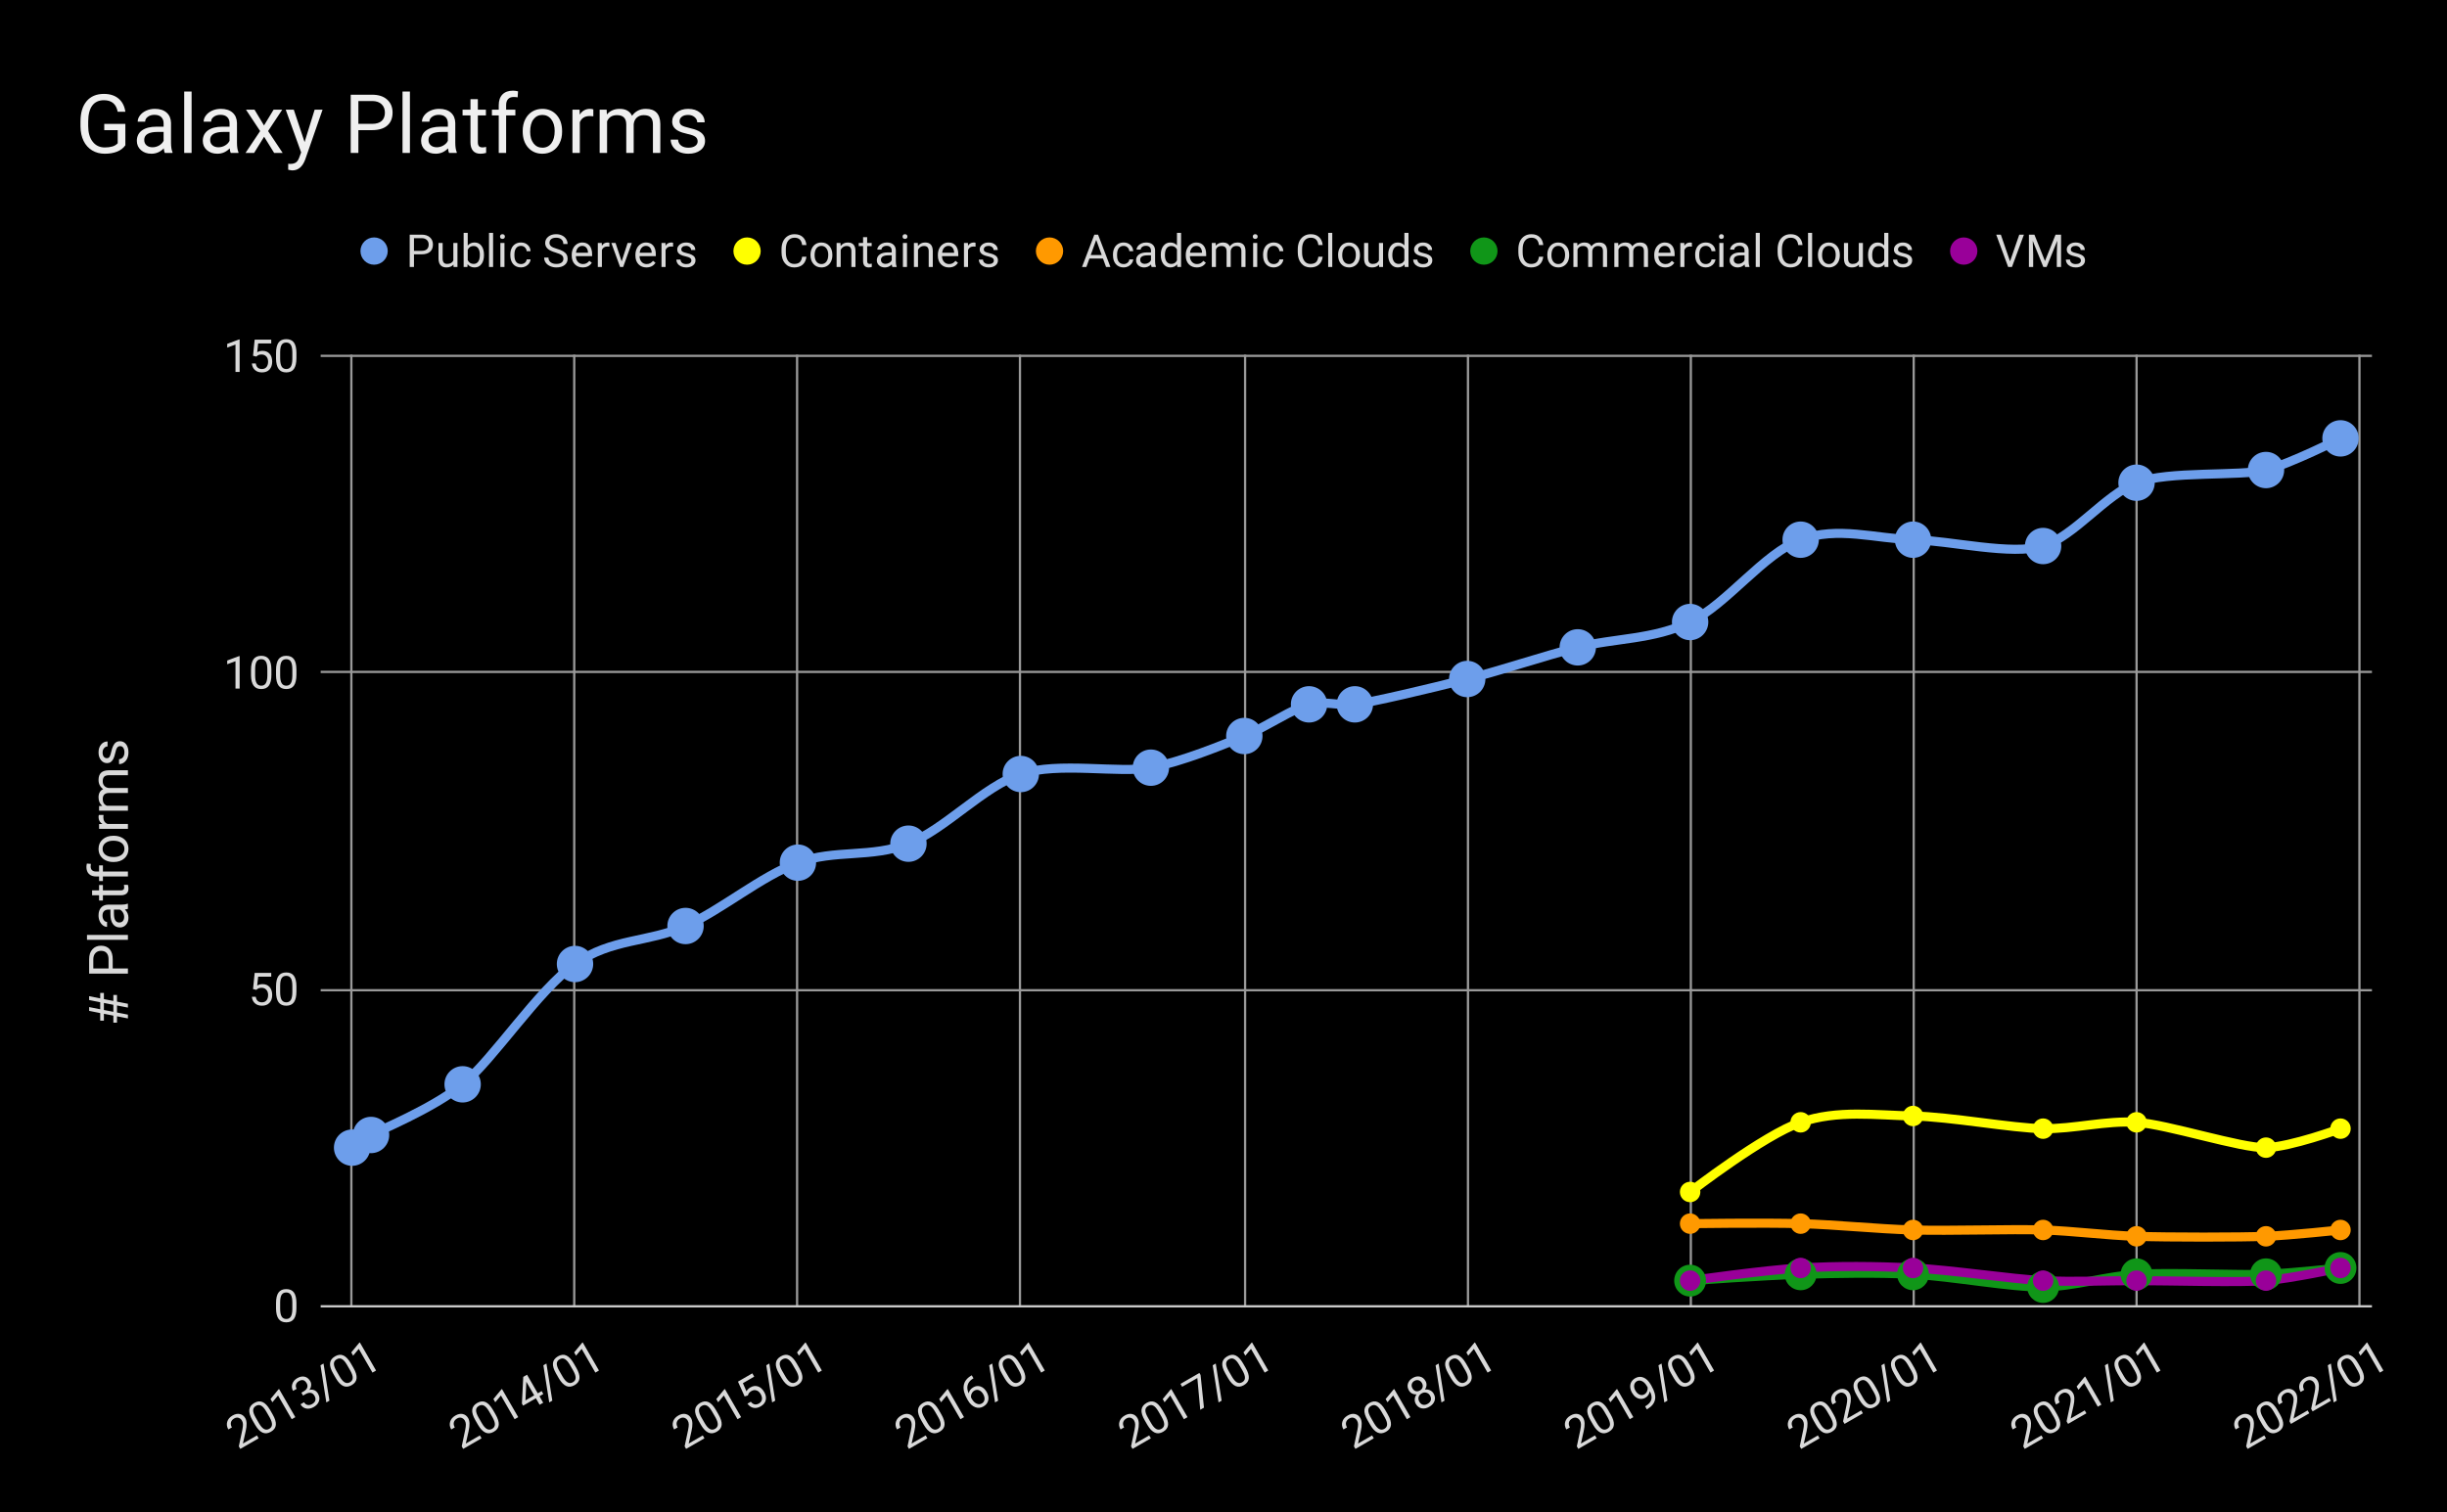 <svg fill="none" height="665" stroke-linecap="square" stroke-miterlimit="10" viewBox="0 0 1076 665" width="1076" xmlns="http://www.w3.org/2000/svg" xmlns:xlink="http://www.w3.org/1999/xlink"><clipPath id="a"><path d="m141.25 156.583h901.5v417.774h-901.5z"/></clipPath><path d="m0 0h1076v665h-1076z" fill="#000"/><path d="m154.5 156.5v418" stroke="#999" stroke-linecap="butt"/><path d="m252.5 156.5v418" stroke="#999" stroke-linecap="butt"/><path d="m350.5 156.5v418" stroke="#999" stroke-linecap="butt"/><path d="m448.5 156.5v418" stroke="#999" stroke-linecap="butt"/><path d="m547.5 156.5v418" stroke="#999" stroke-linecap="butt"/><path d="m645.5 156.5v418" stroke="#999" stroke-linecap="butt"/><path d="m743.5 156.5v418" stroke="#999" stroke-linecap="butt"/><path d="m841.5 156.5v418" stroke="#999" stroke-linecap="butt"/><path d="m939.5 156.5v418" stroke="#999" stroke-linecap="butt"/><path d="m1037.5 156.5v418" stroke="#999" stroke-linecap="butt"/><path d="m141.5 574.5h901" stroke="#ccc" stroke-linecap="butt"/><path d="m141.5 435.5h901" stroke="#999" stroke-linecap="butt"/><path d="m141.5 295.5h901" stroke="#999" stroke-linecap="butt"/><path d="m141.5 156.5h901" stroke="#999" stroke-linecap="butt"/><path clip-path="url(#a)" d="m154.828 504.729s5.55-3.874 8.325-5.57c2.775-1.696 26.853-11.378 40.28-22.281 13.427-10.903 33.209-41.457 49.41-52.918 16.201-11.461 32.403-9.36 48.604-16.711 16.201-7.351 33.209-21.893 49.41-27.852s32.403-1.94 48.604-8.355c16.202-6.415 32.94-25.13 49.41-30.637 16.47-5.507 43.502-.131 57.198-2.785 13.695-2.654 31.597-9.997 41.086-13.926 9.488-3.929 21.751-12.284 28.465-13.926 6.713-1.642 13.427.757 20.14 0 6.713-.757 33.209-6.993 49.41-11.141 16.201-4.147 32.403-9.778 48.604-13.926 16.201-4.147 33.209-3.28 49.41-11.141 16.201-7.861 32.403-30.173 48.605-36.207 16.201-6.035 32.94-.401 49.41 0 16.47.401 43.502 7.094 57.198 2.785s27.39-22.54 41.086-27.852 46.009-2.715 56.929-5.57c10.92-2.855 32.761-13.926 32.761-13.926" stroke="#6d9eeb" stroke-linecap="butt" stroke-width="4"/><path clip-path="url(#a)" d="m743.184 524.225s32.403-25.074 48.605-30.637c16.201-5.563 32.94-3.123 49.41-2.785 16.47.338 43.502 5.368 57.198 5.57 13.695.203 27.39-3.661 41.086-2.785 13.695.876 46.009 11.465 56.929 11.141 10.92-.324 32.761-8.355 32.761-8.355" stroke="#ff0" stroke-linecap="butt" stroke-width="4"/><path clip-path="url(#a)" d="m743.184 538.151s32.403-.457 48.605 0c16.201.457 32.94 2.321 49.41 2.785 16.47.464 43.502-.464 57.198 0 13.695.464 27.39 2.321 41.086 2.785s46.009.464 56.929 0c10.92-.464 32.761-2.785 32.761-2.785" stroke="#f90" stroke-linecap="butt" stroke-width="4"/><path clip-path="url(#a)" d="m743.184 563.217s32.403-2.321 48.605-2.785c16.201-.464 32.94-.802 49.41 0 16.47.802 43.502 5.832 57.198 5.57 13.695-.262 27.39-4.642 41.086-5.57s46.009.464 56.929 0c10.92-.464 32.761-2.785 32.761-2.785" stroke="#109618" stroke-linecap="butt" stroke-width="4"/><path clip-path="url(#a)" d="m743.184 563.217s32.403-4.642 48.605-5.57c16.201-.928 32.94-.802 49.41 0 16.47.802 43.502 4.904 57.198 5.57 13.695.667 27.39 0 41.086 0s46.009.928 56.929 0c10.92-.928 32.761-5.57 32.761-5.57" stroke="#909" stroke-linecap="butt" stroke-width="4"/><g fill="#6d9eeb"><path clip-path="url(#a)" d="m162.828 504.729c0 4.418-3.582 8-8 8-4.418 0-8-3.582-8-8 0-4.418 3.582-8 8-8 4.418 0 8 3.582 8 8z"/><path clip-path="url(#a)" d="m171.153 499.158c0 4.418-3.582 8-8 8-4.418 0-8-3.582-8-8 0-4.418 3.582-8 8-8 4.418 0 8 3.582 8 8z"/><path clip-path="url(#a)" d="m211.433 476.877c0 4.418-3.582 8-8 8s-8-3.582-8-8c0-4.418 3.582-8 8-8s8 3.582 8 8z"/><path clip-path="url(#a)" d="m260.843 423.959c0 4.418-3.582 8-8 8-4.418 0-8-3.582-8-8 0-4.418 3.582-8 8-8 4.418 0 8 3.582 8 8z"/><path clip-path="url(#a)" d="m309.447 407.248c0 4.418-3.582 8-8 8-4.418 0-8-3.582-8-8 0-4.418 3.582-8 8-8 4.418 0 8 3.582 8 8z"/><path clip-path="url(#a)" d="m358.857 379.396c0 4.418-3.582 8-8 8-4.418 0-8-3.582-8-8s3.582-8 8-8c4.418 0 8 3.582 8 8z"/><path clip-path="url(#a)" d="m407.462 371.041c0 4.418-3.582 8-8 8-4.418 0-8-3.582-8-8s3.582-8 8-8c4.418 0 8 3.582 8 8z"/><path clip-path="url(#a)" d="m456.872 340.404c0 4.418-3.582 8-8 8s-8-3.582-8-8c0-4.418 3.582-8 8-8s8 3.582 8 8z"/><path clip-path="url(#a)" d="m514.069 337.619c0 4.418-3.582 8-8 8-4.418 0-8-3.582-8-8 0-4.418 3.582-8 8-8 4.418 0 8 3.582 8 8z"/><path clip-path="url(#a)" d="m555.155 323.693c0 4.418-3.582 8-8 8s-8-3.582-8-8 3.582-8 8-8 8 3.582 8 8z"/><path clip-path="url(#a)" d="m583.62 309.767c0 4.418-3.582 8-8 8-4.418 0-8-3.582-8-8 0-4.418 3.582-8 8-8 4.418 0 8 3.582 8 8z"/><path clip-path="url(#a)" d="m603.759 309.767c0 4.418-3.582 8-8 8-4.418 0-8-3.582-8-8 0-4.418 3.582-8 8-8 4.418 0 8 3.582 8 8z"/><path clip-path="url(#a)" d="m653.17 298.627c0 4.418-3.582 8-8 8-4.418 0-8-3.582-8-8s3.582-8 8-8c4.418 0 8 3.582 8 8z"/><path clip-path="url(#a)" d="m701.774 284.701c0 4.418-3.582 8-8 8-4.418 0-8-3.582-8-8 0-4.418 3.582-8 8-8 4.418 0 8 3.582 8 8z"/><path clip-path="url(#a)" d="m751.184 273.56c0 4.418-3.582 8-8 8-4.418 0-8-3.582-8-8s3.582-8 8-8c4.418 0 8 3.582 8 8z"/><path clip-path="url(#a)" d="m799.789 237.353c0 4.418-3.582 8-8 8-4.418 0-8-3.582-8-8 0-4.418 3.582-8 8-8 4.418 0 8 3.582 8 8z"/><path clip-path="url(#a)" d="m849.199 237.353c0 4.418-3.582 8-8 8-4.418 0-8-3.582-8-8 0-4.418 3.582-8 8-8 4.418 0 8 3.582 8 8z"/><path clip-path="url(#a)" d="m906.396 240.138c0 4.418-3.582 8-8 8-4.418 0-8-3.582-8-8 0-4.418 3.582-8 8-8 4.418 0 8 3.582 8 8z"/><path clip-path="url(#a)" d="m947.482 212.287c0 4.418-3.582 8-8 8-4.418 0-8-3.582-8-8s3.582-8 8-8c4.418 0 8 3.582 8 8z"/><path clip-path="url(#a)" d="m1004.411 206.716c0 4.418-3.582 8-8 8-4.418 0-8-3.582-8-8 0-4.418 3.582-8 8-8 4.418 0 8 3.582 8 8z"/><path clip-path="url(#a)" d="m1037.172 192.79c0 4.418-3.582 8-8 8-4.418 0-8-3.582-8-8 0-4.418 3.582-8 8-8 4.418 0 8 3.582 8 8z"/></g><path clip-path="url(#a)" d="m747.684 524.225c0 2.485-2.015 4.5-4.5 4.5s-4.5-2.015-4.5-4.5 2.015-4.5 4.5-4.5 4.5 2.015 4.5 4.5z" fill="#ff0"/><path clip-path="url(#a)" d="m796.289 493.588c0 2.485-2.015 4.5-4.5 4.5-2.485 0-4.5-2.015-4.5-4.5 0-2.485 2.015-4.5 4.5-4.5 2.485 0 4.5 2.015 4.5 4.5z" fill="#ff0"/><path clip-path="url(#a)" d="m845.699 490.803c0 2.485-2.015 4.5-4.5 4.5s-4.5-2.015-4.5-4.5 2.015-4.5 4.5-4.5 4.5 2.015 4.5 4.5z" fill="#ff0"/><path clip-path="url(#a)" d="m902.896 496.373c0 2.485-2.015 4.5-4.5 4.5s-4.5-2.015-4.5-4.5c0-2.485 2.015-4.5 4.5-4.5s4.5 2.015 4.5 4.5z" fill="#ff0"/><path clip-path="url(#a)" d="m943.982 493.588c0 2.485-2.015 4.5-4.5 4.5s-4.5-2.015-4.5-4.5c0-2.485 2.015-4.5 4.5-4.5s4.5 2.015 4.5 4.5z" fill="#ff0"/><path clip-path="url(#a)" d="m1000.911 504.729c0 2.485-2.015 4.5-4.5 4.5s-4.5-2.015-4.5-4.5 2.015-4.5 4.5-4.5 4.5 2.015 4.5 4.5z" fill="#ff0"/><path clip-path="url(#a)" d="m1033.672 496.373c0 2.485-2.015 4.5-4.5 4.5-2.485 0-4.5-2.015-4.5-4.5 0-2.485 2.015-4.5 4.5-4.5 2.485 0 4.5 2.015 4.5 4.5z" fill="#ff0"/><path clip-path="url(#a)" d="m747.684 538.151c0 2.485-2.015 4.5-4.5 4.5s-4.5-2.015-4.5-4.5c0-2.485 2.015-4.5 4.5-4.5s4.5 2.015 4.5 4.5z" fill="#f90"/><path clip-path="url(#a)" d="m796.289 538.151c0 2.485-2.015 4.5-4.5 4.5-2.485 0-4.5-2.015-4.5-4.5 0-2.485 2.015-4.5 4.5-4.5 2.485 0 4.5 2.015 4.5 4.5z" fill="#f90"/><path clip-path="url(#a)" d="m845.699 540.936c0 2.485-2.015 4.5-4.5 4.5s-4.5-2.015-4.5-4.5c0-2.485 2.015-4.5 4.5-4.5s4.5 2.015 4.5 4.5z" fill="#f90"/><path clip-path="url(#a)" d="m902.896 540.936c0 2.485-2.015 4.5-4.5 4.5s-4.5-2.015-4.5-4.5c0-2.485 2.015-4.5 4.5-4.5s4.5 2.015 4.5 4.5z" fill="#f90"/><path clip-path="url(#a)" d="m943.982 543.721c0 2.485-2.015 4.5-4.5 4.5s-4.5-2.015-4.5-4.5c0-2.485 2.015-4.5 4.5-4.5s4.5 2.015 4.5 4.5z" fill="#f90"/><path clip-path="url(#a)" d="m1000.911 543.721c0 2.485-2.015 4.5-4.5 4.5s-4.5-2.015-4.5-4.5c0-2.485 2.015-4.5 4.5-4.5s4.5 2.015 4.5 4.5z" fill="#f90"/><path clip-path="url(#a)" d="m1033.672 540.936c0 2.485-2.015 4.5-4.5 4.5-2.485 0-4.5-2.015-4.5-4.5 0-2.485 2.015-4.5 4.5-4.5 2.485 0 4.5 2.015 4.5 4.5z" fill="#f90"/><path clip-path="url(#a)" d="m750.184 563.217c0 3.866-3.134 7-7 7-3.866 0-7-3.134-7-7 0-3.866 3.134-7 7-7 3.866 0 7 3.134 7 7z" fill="#109618"/><path clip-path="url(#a)" d="m798.789 560.432c0 3.866-3.134 7-7 7-3.866 0-7-3.134-7-7 0-3.866 3.134-7 7-7 3.866 0 7 3.134 7 7z" fill="#109618"/><path clip-path="url(#a)" d="m848.199 560.432c0 3.866-3.134 7-7 7-3.866 0-7-3.134-7-7 0-3.866 3.134-7 7-7 3.866 0 7 3.134 7 7z" fill="#109618"/><path clip-path="url(#a)" d="m905.396 566.002c0 3.866-3.134 7-7 7-3.866 0-7-3.134-7-7s3.134-7 7-7c3.866 0 7 3.134 7 7z" fill="#109618"/><path clip-path="url(#a)" d="m946.482 560.432c0 3.866-3.134 7-7 7s-7-3.134-7-7c0-3.866 3.134-7 7-7s7 3.134 7 7z" fill="#109618"/><path clip-path="url(#a)" d="m1003.411 560.432c0 3.866-3.134 7-7 7-3.866 0-7-3.134-7-7 0-3.866 3.134-7 7-7 3.866 0 7 3.134 7 7z" fill="#109618"/><path clip-path="url(#a)" d="m1036.172 557.647c0 3.866-3.134 7-7 7-3.866 0-7-3.134-7-7s3.134-7 7-7c3.866 0 7 3.134 7 7z" fill="#109618"/><path clip-path="url(#a)" d="m747.684 563.217c0 2.485-2.015 4.5-4.5 4.5s-4.5-2.015-4.5-4.5 2.015-4.5 4.5-4.5 4.5 2.015 4.5 4.5z" fill="#909"/><path clip-path="url(#a)" d="m796.289 557.647c0 2.485-2.015 4.5-4.5 4.5-2.485 0-4.5-2.015-4.5-4.5 0-2.485 2.015-4.5 4.5-4.5 2.485 0 4.5 2.015 4.5 4.5z" fill="#909"/><path clip-path="url(#a)" d="m845.699 557.647c0 2.485-2.015 4.5-4.5 4.5s-4.5-2.015-4.5-4.5c0-2.485 2.015-4.5 4.5-4.5s4.5 2.015 4.5 4.5z" fill="#909"/><path clip-path="url(#a)" d="m902.896 563.217c0 2.485-2.015 4.5-4.5 4.5s-4.5-2.015-4.5-4.5 2.015-4.5 4.5-4.5 4.5 2.015 4.5 4.5z" fill="#909"/><path clip-path="url(#a)" d="m943.982 563.217c0 2.485-2.015 4.5-4.5 4.5s-4.5-2.015-4.5-4.5 2.015-4.5 4.5-4.5 4.5 2.015 4.5 4.5z" fill="#909"/><path clip-path="url(#a)" d="m1000.911 563.217c0 2.485-2.015 4.5-4.5 4.5s-4.5-2.015-4.5-4.5 2.015-4.5 4.5-4.5 4.5 2.015 4.5 4.5z" fill="#909"/><path clip-path="url(#a)" d="m1033.672 557.647c0 2.485-2.015 4.5-4.5 4.5-2.485 0-4.5-2.015-4.5-4.5 0-2.485 2.015-4.5 4.5-4.5 2.485 0 4.5 2.015 4.5 4.5z" fill="#909"/><path d="m51.438 442.198v3.094l4.812.938v1.672l-4.812-.938v2.812h-1.594v-3.109l-4.156-.812v3.031h-1.625v-3.344l-4.875-.969v-1.672l4.875.969v-3.094l-4.875-.969v-1.688l4.875.969v-2.391h1.625v2.703l4.156.812v-2.641h1.594v2.938l4.812.938v1.688zm-1.594 2.797v-3.094l-4.156-.812v3.094zm-.281-19.062h6.688v2.25h-17.062v-6.297q0-2.797 1.438-4.375 1.422-1.594 3.781-1.594 2.484 0 3.828 1.562 1.328 1.547 1.328 4.438zm-1.828 0v-4.047q0-1.797-.844-2.75-.859-.969-2.469-.969-1.516 0-2.422.969-.922.953-.969 2.625v4.172zm8.516-14.766v2.172h-18v-2.172zm0-11.469q-.375.188-1.344.297 1.578 1.516 1.578 3.609 0 1.875-1.062 3.078-1.062 1.203-2.688 1.203-1.984 0-3.078-1.5-1.094-1.516-1.094-4.234v-2.109h-1q-1.141 0-1.812.688-.672.672-.672 1.984 0 1.172.594 1.953.578.781 1.406.781v2.188q-.938 0-1.828-.672-.891-.688-1.406-1.828-.516-1.156-.516-2.547 0-2.188 1.109-3.422 1.094-1.25 3.016-1.297h5.828q1.75 0 2.781-.453h.188zm-1.656 3.594q0-1.016-.516-1.922-.531-.922-1.375-1.328h-2.609v1.688q0 3.984 2.328 3.984 1.031 0 1.609-.672.562-.688.562-1.75zm-14.094-11.703h3.062v-2.375h1.688v2.375h7.859q.766 0 1.141-.312.375-.328.375-1.094 0-.375-.141-1.031h1.766q.234.859.234 1.672 0 1.453-.875 2.188-.891.734-2.5.734h-7.859v2.312h-1.688v-2.312h-3.062zm15.75-6.125h-11v2h-1.688v-2h-1.297q-2.031 0-3.141-1.094-1.125-1.094-1.125-3.078 0-.75.203-1.5l1.75.125q-.094.547-.094 1.172 0 1.047.609 1.625.609.578 1.766.578h1.328v-2.703h1.688v2.703h11zm-6.453-6.359q-1.875 0-3.359-.734-1.484-.734-2.297-2.031-.812-1.312-.812-3 0-2.578 1.797-4.172 1.797-1.609 4.766-1.609h.156q1.859 0 3.328.719 1.469.703 2.297 2.016.812 1.312.812 3.031 0 2.578-1.797 4.188-1.797 1.594-4.75 1.594zm.25-2.188q2.109 0 3.391-.969 1.281-.984 1.281-2.625 0-1.656-1.297-2.625-1.297-.969-3.625-.969-2.094 0-3.391.984-1.297.984-1.297 2.625 0 1.609 1.281 2.594 1.281.984 3.656.984zm-4.531-18.516q-.078.484-.078 1.062 0 2.125 1.812 2.891h9v2.172h-12.688v-2.109l1.469-.031q-1.703-1.078-1.703-3.031 0-.625.172-.953zm-1.953-3.922 1.406-.047q-1.641-1.406-1.641-3.766 0-2.656 2.047-3.625-.922-.625-1.484-1.641-.562-1.016-.562-2.406 0-4.172 4.422-4.234h8.5v2.172h-8.375q-1.359 0-2.031.625-.672.609-.672 2.078 0 1.203.719 2 .719.797 1.938.922h8.422v2.188h-8.312q-2.766 0-2.766 2.703 0 2.141 1.812 2.922h9.266v2.172h-12.688zm9.328-26.344q-.891 0-1.375.672-.484.656-.828 2.312-.359 1.641-.844 2.609-.5.969-1.172 1.438-.688.453-1.625.453-1.562 0-2.641-1.312-1.078-1.328-1.078-3.375 0-2.156 1.125-3.5 1.109-1.344 2.844-1.344v2.188q-.891 0-1.531.75-.656.75-.656 1.906 0 1.188.516 1.859.516.656 1.359.656.781 0 1.188-.609.391-.625.75-2.25.359-1.625.875-2.625.5-1.016 1.219-1.5.703-.484 1.719-.484 1.703 0 2.734 1.359 1.016 1.359 1.016 3.516 0 1.531-.531 2.703-.547 1.172-1.516 1.844-.969.656-2.094.656v-2.172q1.094-.062 1.734-.875.641-.812.641-2.156 0-1.219-.5-1.969-.5-.75-1.328-.75z" fill="#d9d9d9"/><path d="m130.344 575.295q0 3.172-1.078 4.719-1.078 1.547-3.391 1.547-2.281 0-3.375-1.516-1.094-1.516-1.125-4.516v-2.406q0-3.141 1.078-4.656 1.094-1.531 3.406-1.531 2.297 0 3.375 1.484 1.078 1.469 1.109 4.531zm-1.797-2.469q0-2.297-.656-3.344-.641-1.062-2.031-1.062-1.391 0-2.031 1.047-.625 1.047-.641 3.219v2.891q0 2.297.656 3.406.672 1.094 2.031 1.094 1.344 0 1.984-1.031.656-1.031.688-3.266z" fill="#d9d9d9"/><path d="m111.266 434.975.719-7.094h7.281v1.672h-5.75l-.422 3.875q1.047-.609 2.375-.609 1.938 0 3.078 1.281 1.141 1.281 1.141 3.469 0 2.203-1.188 3.469-1.188 1.266-3.312 1.266-1.891 0-3.078-1.047-1.188-1.047-1.359-2.891h1.719q.156 1.219.859 1.844.703.609 1.859.609 1.266 0 1.984-.859.719-.859.719-2.375 0-1.422-.781-2.281-.781-.875-2.062-.875-1.188 0-1.859.516l-.484.391zm19.078 1.062q0 3.172-1.078 4.719-1.078 1.547-3.391 1.547-2.281 0-3.375-1.516-1.094-1.516-1.125-4.516v-2.406q0-3.141 1.078-4.656 1.094-1.531 3.406-1.531 2.297 0 3.375 1.484 1.078 1.469 1.109 4.531zm-1.797-2.469q0-2.297-.656-3.344-.641-1.062-2.031-1.062-1.391 0-2.031 1.047-.625 1.047-.641 3.219v2.891q0 2.297.656 3.406.672 1.094 2.031 1.094 1.344 0 1.984-1.031.656-1.031.688-3.266z" fill="#d9d9d9"/><path d="m105.375 302.841h-1.828v-12.047l-3.641 1.344v-1.641l5.188-1.938h.281zm13.969-6.062q0 3.172-1.078 4.719-1.078 1.547-3.391 1.547-2.281 0-3.375-1.516-1.094-1.516-1.125-4.516v-2.406q0-3.141 1.078-4.656 1.094-1.531 3.406-1.531 2.297 0 3.375 1.484 1.078 1.469 1.109 4.531zm-1.797-2.469q0-2.297-.656-3.344-.641-1.062-2.031-1.062-1.391 0-2.031 1.047-.625 1.047-.641 3.219v2.891q0 2.297.656 3.406.672 1.094 2.031 1.094 1.344 0 1.984-1.031.656-1.031.688-3.266zm12.797 2.469q0 3.172-1.078 4.719-1.078 1.547-3.391 1.547-2.281 0-3.375-1.516-1.094-1.516-1.125-4.516v-2.406q0-3.141 1.078-4.656 1.094-1.531 3.406-1.531 2.297 0 3.375 1.484 1.078 1.469 1.109 4.531zm-1.797-2.469q0-2.297-.656-3.344-.641-1.062-2.031-1.062-1.391 0-2.031 1.047-.625 1.047-.641 3.219v2.891q0 2.297.656 3.406.672 1.094 2.031 1.094 1.344 0 1.984-1.031.656-1.031.688-3.266z" fill="#d9d9d9"/><path d="m105.375 163.583h-1.828v-12.047l-3.641 1.344v-1.641l5.188-1.938h.281zm5.891-7.125.719-7.094h7.281v1.672h-5.75l-.422 3.875q1.047-.609 2.375-.609 1.938 0 3.078 1.281 1.141 1.281 1.141 3.469 0 2.203-1.188 3.469-1.188 1.266-3.312 1.266-1.891 0-3.078-1.047-1.188-1.047-1.359-2.891h1.719q.156 1.219.859 1.844.703.609 1.859.609 1.266 0 1.984-.859.719-.859.719-2.375 0-1.422-.781-2.281-.781-.875-2.062-.875-1.188 0-1.859.516l-.484.391zm19.078 1.062q0 3.172-1.078 4.719-1.078 1.547-3.391 1.547-2.281 0-3.375-1.516-1.094-1.516-1.125-4.516v-2.406q0-3.141 1.078-4.656 1.094-1.531 3.406-1.531 2.297 0 3.375 1.484 1.078 1.469 1.109 4.531zm-1.797-2.469q0-2.297-.656-3.344-.641-1.062-2.031-1.062-1.391 0-2.031 1.047-.625 1.047-.641 3.219v2.891q0 2.297.656 3.406.672 1.094 2.031 1.094 1.344 0 1.984-1.031.656-1.031.688-3.266z" fill="#d9d9d9"/><path d="m113.728 632.562-8.065 4.656-.648-1.123 1.528-7.197q.322-1.629.291-2.496-.025-.887-.439-1.605-.555-.961-1.496-1.247-.941-.287-1.916.276-1.177.68-1.436 1.731-.253 1.03.427 2.207l-1.57.906q-.984-1.705-.49-3.38.487-1.688 2.327-2.751 1.719-.992 3.23-.656 1.525.328 2.384 1.817 1.055 1.827.186 5.666l-1.231 5.492 6.184-3.57zm6.143-10.547q1.586 2.747 1.426 4.626-.16 1.879-2.163 3.035-1.976 1.141-3.681.375-1.705-.766-3.232-3.348l-1.203-2.084q-1.57-2.72-1.394-4.572.182-1.873 2.184-3.029 1.989-1.148 3.665-.402 1.668.733 3.226 3.369zm-2.791-1.24q-1.148-1.989-2.24-2.568-1.086-.6-2.29.096-1.204.695-1.236 1.922-.018 1.219 1.055 3.108l1.445 2.503q1.148 1.989 2.271 2.622 1.129.611 2.306-.068 1.164-.672 1.203-1.885.053-1.221-1.037-3.172zm12.777 2.474-1.583.914-6.023-10.433-2.481 2.984-.82-1.421 3.524-4.272.244-.141zm2.665-10.758 1.177-.68q1.094-.668 1.396-1.582.308-.936-.255-1.91-1.25-2.165-3.402-.923-1.015.586-1.288 1.519-.259.926.295 1.886l-1.57.906q-.844-1.461-.337-3.053.506-1.591 2.157-2.545 1.746-1.008 3.272-.644 1.519.35 2.464 1.987.461.798.371 1.861-.077 1.055-.759 1.936 1.202-.261 2.187.163.984.424 1.602 1.493.961 1.664.441 3.264-.52 1.599-2.266 2.607-1.732 1-3.354.691-1.629-.322-2.52-1.865l1.57-.906q.562.974 1.534 1.189.972.215 2.041-.403 1.123-.648 1.383-1.574.265-.947-.375-2.057-.625-1.083-1.616-1.268-.985-.207-2.238.498l-1.177.68zm12.328 3.509-1.353.781-2.577-16.338 1.34-.773zm10.527-14.486q1.586 2.747 1.426 4.626-.16 1.879-2.163 3.035-1.976 1.141-3.681.375-1.705-.766-3.232-3.348l-1.203-2.084q-1.57-2.72-1.394-4.572.182-1.873 2.184-3.029 1.989-1.148 3.665-.402 1.668.733 3.226 3.369zm-2.791-1.24q-1.148-1.989-2.24-2.568-1.086-.6-2.29.096-1.204.695-1.236 1.922-.018 1.219 1.055 3.108l1.445 2.503q1.148 1.989 2.271 2.622 1.129.611 2.306-.068 1.164-.672 1.203-1.885.053-1.221-1.037-3.172zm12.777 2.474-1.583.914-6.023-10.433-2.481 2.984-.82-1.421 3.524-4.272.244-.141z" fill="#d9d9d9"/><path d="m211.743 632.562-8.065 4.656-.648-1.123 1.528-7.197q.322-1.629.291-2.496-.025-.887-.439-1.605-.555-.961-1.496-1.247-.941-.287-1.916.276-1.177.68-1.436 1.731-.253 1.03.427 2.207l-1.57.906q-.984-1.705-.49-3.38.487-1.688 2.327-2.751 1.719-.992 3.23-.656 1.525.328 2.384 1.817 1.055 1.827.186 5.666l-1.231 5.492 6.184-3.57zm6.143-10.547q1.586 2.747 1.426 4.626-.16 1.879-2.163 3.035-1.976 1.141-3.681.375-1.705-.766-3.232-3.348l-1.203-2.084q-1.57-2.72-1.394-4.572.182-1.873 2.184-3.029 1.989-1.148 3.665-.402 1.668.733 3.226 3.369zm-2.791-1.24q-1.148-1.989-2.24-2.568-1.086-.6-2.29.096-1.204.695-1.236 1.922-.018 1.219 1.055 3.108l1.445 2.503q1.148 1.989 2.271 2.622 1.129.611 2.306-.068 1.164-.672 1.203-1.885.053-1.221-1.037-3.172zm12.777 2.474-1.583.914-6.023-10.433-2.481 2.984-.82-1.421 3.524-4.272.244-.141zm8.597-10.484 1.705-.984.742 1.286-1.705.984 1.648 2.855-1.57.906-1.648-2.855-5.616 3.242-.531-.92.591-11.726 1.664-.961zm-5.413 3.125 3.843-2.219-3.484-6.035.006.448zm11.809.11-1.353.781-2.577-16.338 1.34-.773zm10.527-14.485q1.586 2.747 1.426 4.626-.16 1.879-2.163 3.035-1.976 1.141-3.681.375-1.705-.766-3.232-3.348l-1.203-2.084q-1.57-2.72-1.394-4.571.182-1.873 2.184-3.029 1.989-1.148 3.665-.402 1.668.733 3.226 3.369zm-2.791-1.24q-1.148-1.989-2.24-2.568-1.086-.6-2.29.096-1.204.695-1.236 1.922-.018 1.219 1.055 3.108l1.445 2.503q1.148 1.989 2.271 2.622 1.129.611 2.306-.068 1.164-.672 1.203-1.885.053-1.221-1.037-3.172zm12.777 2.474-1.583.914-6.023-10.433-2.481 2.984-.82-1.421 3.524-4.272.244-.141z" fill="#d9d9d9"/><path d="m309.757 632.562-8.065 4.656-.648-1.123 1.528-7.197q.322-1.629.291-2.496-.025-.887-.439-1.605-.555-.961-1.496-1.247-.941-.287-1.916.276-1.177.68-1.436 1.731-.253 1.03.427 2.207l-1.57.906q-.984-1.705-.49-3.38.487-1.688 2.327-2.751 1.719-.992 3.23-.656 1.525.328 2.384 1.817 1.055 1.827.186 5.666l-1.231 5.492 6.184-3.57zm6.143-10.547q1.586 2.747 1.426 4.626-.16 1.879-2.163 3.035-1.976 1.141-3.681.375-1.705-.766-3.232-3.348l-1.203-2.084q-1.57-2.72-1.394-4.571.182-1.873 2.184-3.029 1.989-1.148 3.665-.402 1.668.733 3.226 3.369zm-2.791-1.24q-1.148-1.989-2.24-2.568-1.086-.6-2.29.096-1.204.695-1.236 1.922-.018 1.219 1.055 3.108l1.445 2.503q1.148 1.989 2.271 2.622 1.129.611 2.306-.068 1.164-.672 1.203-1.885.053-1.221-1.037-3.172zm12.777 2.474-1.583.914-6.023-10.433-2.481 2.984-.82-1.421 3.524-4.272.244-.141zm1.539-9.116-2.924-6.503 6.306-3.641.836 1.448-4.98 2.875 1.572 3.567q.602-1.051 1.752-1.715 1.678-.969 3.306-.43 1.628.539 2.722 2.434 1.102 1.908.706 3.598-.396 1.69-2.236 2.752-1.637.945-3.189.632-1.552-.313-2.623-1.824l1.488-.859q.745.977 1.666 1.167.914.176 1.915-.402 1.096-.633 1.289-1.736.193-1.104-.565-2.416-.711-1.231-1.817-1.585-1.114-.367-2.224.273-1.028.594-1.352 1.376l-.224.581zm13.455 1.867-1.353.781-2.577-16.338 1.34-.773zm10.527-14.485q1.586 2.747 1.426 4.626-.16 1.879-2.163 3.035-1.976 1.141-3.681.375-1.705-.766-3.232-3.348l-1.203-2.084q-1.57-2.72-1.394-4.571.182-1.873 2.184-3.029 1.989-1.148 3.665-.402 1.668.733 3.226 3.369zm-2.791-1.24q-1.148-1.989-2.24-2.568-1.086-.6-2.29.096-1.204.695-1.236 1.922-.018 1.219 1.055 3.108l1.445 2.503q1.148 1.989 2.271 2.622 1.129.611 2.306-.068 1.164-.672 1.203-1.885.053-1.221-1.037-3.172zm12.777 2.474-1.583.914-6.023-10.433-2.481 2.984-.82-1.421 3.524-4.272.244-.141z" fill="#d9d9d9"/><path d="m407.772 632.562-8.065 4.656-.648-1.123 1.528-7.197q.322-1.629.291-2.496-.025-.887-.439-1.605-.555-.961-1.496-1.247-.941-.287-1.916.276-1.177.68-1.436 1.731-.253 1.03.427 2.208l-1.57.906q-.984-1.705-.49-3.38.487-1.688 2.327-2.751 1.719-.992 3.23-.656 1.525.328 2.384 1.817 1.055 1.827.186 5.666l-1.231 5.492 6.184-3.57zm6.143-10.547q1.586 2.747 1.426 4.626-.16 1.879-2.163 3.035-1.976 1.141-3.681.375-1.705-.766-3.232-3.348l-1.203-2.084q-1.57-2.72-1.394-4.572.182-1.873 2.184-3.029 1.989-1.148 3.665-.402 1.668.733 3.226 3.369zm-2.791-1.24q-1.148-1.989-2.24-2.568-1.086-.6-2.29.096-1.204.695-1.236 1.922-.018 1.219 1.055 3.108l1.445 2.503q1.148 1.989 2.271 2.622 1.129.611 2.306-.068 1.164-.672 1.203-1.885.053-1.221-1.037-3.172zm12.777 2.474-1.583.914-6.023-10.433-2.481 2.984-.82-1.421 3.524-4.272.244-.141zm3.397-18.398.766 1.326-.284.164q-1.803 1.095-2.276 2.776-.481 1.667.458 3.669.326-1.686 2.004-2.654 1.61-.93 3.227-.348 1.617.582 2.648 2.368 1.102 1.908.724 3.66-.386 1.738-2.118 2.738-1.773 1.023-3.65.303-1.885-.734-3.119-2.872l-.352-.609q-1.961-3.396-1.552-6.032.409-2.636 3.254-4.332zm1.16 6.728q-.812.469-1.207 1.347-.395.878-.238 1.743l.336.582q.875 1.516 2.091 2.059 1.229.535 2.258-.058 1.055-.609 1.206-1.724.156-1.136-.571-2.395-.734-1.272-1.796-1.705-1.062-.433-2.077.153zm10.437 4.421-1.353.781-2.577-16.338 1.34-.773zm10.527-14.486q1.586 2.747 1.426 4.626-.16 1.879-2.163 3.035-1.976 1.141-3.681.375-1.705-.766-3.232-3.348l-1.203-2.084q-1.57-2.72-1.394-4.572.182-1.873 2.184-3.029 1.989-1.148 3.665-.402 1.668.733 3.226 3.369zm-2.791-1.24q-1.148-1.989-2.24-2.568-1.086-.6-2.29.096-1.204.695-1.236 1.922-.018 1.219 1.055 3.108l1.445 2.503q1.148 1.989 2.271 2.622 1.129.611 2.306-.068 1.164-.672 1.203-1.885.053-1.221-1.037-3.172zm12.777 2.474-1.583.914-6.023-10.433-2.481 2.984-.82-1.421 3.524-4.272.244-.141z" fill="#d9d9d9"/><path d="m506.055 632.562-8.065 4.656-.648-1.123 1.528-7.197q.322-1.629.291-2.496-.025-.887-.439-1.605-.555-.961-1.496-1.247-.941-.287-1.916.276-1.177.68-1.436 1.731-.253 1.03.427 2.208l-1.57.906q-.984-1.705-.49-3.38.487-1.688 2.327-2.751 1.719-.992 3.23-.656 1.525.328 2.384 1.817 1.055 1.827.186 5.666l-1.231 5.492 6.184-3.57zm6.143-10.547q1.586 2.747 1.426 4.626-.16 1.879-2.163 3.035-1.976 1.141-3.681.375-1.705-.766-3.232-3.348l-1.203-2.084q-1.57-2.72-1.394-4.572.182-1.873 2.184-3.029 1.989-1.148 3.665-.402 1.668.733 3.226 3.369zm-2.791-1.24q-1.148-1.989-2.24-2.568-1.086-.6-2.29.096-1.204.695-1.236 1.922-.018 1.219 1.055 3.108l1.445 2.503q1.148 1.989 2.271 2.622 1.129.611 2.306-.068 1.164-.672 1.203-1.885.053-1.221-1.037-3.172zm12.777 2.474-1.583.914-6.023-10.433-2.481 2.984-.82-1.421 3.524-4.272.244-.141zm5.726-18.551 1.5 14.38-1.637.945-1.279-13.966-6.671 3.852-.742-1.286 8.322-4.805zm9.268 11.302-1.353.781-2.577-16.338 1.34-.773zm10.527-14.486q1.586 2.747 1.426 4.626-.16 1.879-2.163 3.035-1.976 1.141-3.681.375-1.705-.766-3.232-3.348l-1.203-2.084q-1.57-2.72-1.394-4.572.182-1.873 2.184-3.029 1.989-1.148 3.665-.402 1.668.733 3.226 3.369zm-2.791-1.24q-1.148-1.989-2.24-2.568-1.086-.6-2.29.096-1.204.695-1.236 1.922-.018 1.219 1.055 3.108l1.445 2.503q1.148 1.989 2.271 2.622 1.129.611 2.306-.068 1.164-.672 1.203-1.885.053-1.221-1.037-3.172zm12.777 2.474-1.583.914-6.023-10.433-2.481 2.984-.82-1.421 3.524-4.272.244-.141z" fill="#d9d9d9"/><path d="m604.069 632.562-8.065 4.656-.648-1.123 1.528-7.197q.322-1.629.291-2.496-.025-.887-.439-1.605-.555-.961-1.496-1.247-.941-.287-1.916.276-1.177.68-1.436 1.731-.253 1.03.426 2.207l-1.57.906q-.984-1.705-.49-3.38.487-1.688 2.327-2.751 1.718-.992 3.23-.656 1.525.328 2.384 1.817 1.055 1.827.186 5.666l-1.231 5.492 6.184-3.57zm6.143-10.547q1.586 2.747 1.426 4.626-.16 1.879-2.163 3.035-1.976 1.141-3.681.375-1.705-.766-3.232-3.348l-1.203-2.084q-1.57-2.72-1.394-4.571.182-1.873 2.184-3.029 1.989-1.148 3.665-.402 1.668.733 3.226 3.369zm-2.79-1.24q-1.148-1.989-2.24-2.568-1.086-.6-2.29.096-1.204.695-1.236 1.922-.018 1.219 1.055 3.108l1.445 2.503q1.148 1.989 2.271 2.622 1.129.611 2.306-.068 1.164-.672 1.203-1.885.053-1.221-1.037-3.172zm12.777 2.474-1.583.914-6.023-10.433-2.481 2.984-.82-1.421 3.524-4.272.244-.141zm6.596-15.951q.539.934.466 1.932-.073.998-.678 1.889 1.209-.157 2.224.322 1.029.47 1.607 1.472.922 1.597.394 3.183-.536 1.572-2.295 2.588-1.773 1.023-3.389.693-1.624-.344-2.546-1.94-.57-.988-.49-2.099.086-1.132.805-2.106-1.06.071-1.948-.373-.888-.444-1.419-1.364-.898-1.556-.421-3.041.47-1.498 2.094-2.436 1.624-.938 3.156-.595 1.538.321 2.437 1.877zm2.035 6.493q-.594-1.028-1.632-1.295-1.032-.288-2.088.321-1.055.609-1.316 1.626-.269 1.003.341 2.059.602 1.042 1.576 1.292.966.236 2.062-.397 1.11-.641 1.388-1.595.271-.968-.331-2.01zm-6.886-6.489q-.92.531-1.153 1.441-.24.896.322 1.871.547.947 1.438 1.209.896.24 1.83-.299.947-.547 1.174-1.436.232-.91-.307-1.844-.547-.947-1.472-1.207-.926-.259-1.832.264zm13.249 8.697-1.353.781-2.577-16.338 1.34-.773zm10.527-14.485q1.586 2.747 1.426 4.626-.16 1.879-2.163 3.035-1.976 1.141-3.681.375-1.705-.766-3.232-3.348l-1.203-2.084q-1.57-2.72-1.395-4.571.182-1.873 2.184-3.029 1.989-1.148 3.665-.402 1.668.733 3.226 3.369zm-2.791-1.24q-1.148-1.989-2.24-2.568-1.086-.6-2.29.096-1.204.695-1.236 1.922-.018 1.219 1.055 3.108l1.445 2.503q1.148 1.989 2.272 2.622 1.129.611 2.306-.068 1.164-.672 1.203-1.885.053-1.221-1.037-3.172zm12.777 2.474-1.583.914-6.023-10.433-2.481 2.984-.82-1.421 3.524-4.272.244-.141z" fill="#d9d9d9"/><path d="m702.084 632.562-8.065 4.656-.648-1.123 1.528-7.197q.322-1.629.291-2.496-.025-.887-.439-1.605-.555-.961-1.496-1.247-.941-.286-1.916.276-1.177.68-1.436 1.731-.253 1.03.426 2.208l-1.57.906q-.984-1.705-.49-3.38.487-1.688 2.327-2.751 1.719-.992 3.23-.656 1.525.329 2.384 1.817 1.055 1.827.186 5.666l-1.231 5.492 6.184-3.57zm6.143-10.547q1.586 2.747 1.426 4.626-.16 1.879-2.163 3.035-1.976 1.141-3.681.375-1.705-.766-3.232-3.348l-1.203-2.084q-1.57-2.72-1.394-4.572.182-1.873 2.184-3.029 1.989-1.148 3.665-.402 1.668.733 3.226 3.369zm-2.791-1.24q-1.148-1.989-2.24-2.568-1.086-.6-2.29.096-1.204.695-1.236 1.922-.018 1.219 1.055 3.108l1.445 2.503q1.148 1.989 2.271 2.622 1.129.611 2.306-.068 1.164-.672 1.203-1.885.053-1.221-1.037-3.172zm12.777 2.474-1.583.914-6.023-10.433-2.481 2.984-.82-1.421 3.524-4.272.244-.141zm7.254-11.405q-.151.863-.63 1.627-.473.742-1.285 1.211-1.069.617-2.172.55-1.089-.075-2.069-.772-.974-.719-1.638-1.869-.711-1.231-.821-2.485-.097-1.261.451-2.281.561-1.028 1.712-1.692 1.827-1.055 3.671-.297 1.845.757 3.212 3.125l.258.447q2.078 3.599 1.61 6.071-.468 2.471-3.305 4.182l-.298.172-.766-1.326.325-.188q1.919-1.144 2.399-2.72.472-1.589-.652-3.755zm-2.409 1.391q.785-.453 1.174-1.31.382-.87.265-1.759l-.359-.623q-.891-1.543-2.108-2.121-1.218-.578-2.246.016-1.028.594-1.203 1.759-.169 1.144.573 2.43.727 1.258 1.812 1.732 1.078.46 2.093-.126zm10.148 2.765-1.353.781-2.577-16.338 1.34-.773zm10.527-14.486q1.586 2.747 1.426 4.626-.16 1.879-2.163 3.035-1.976 1.141-3.681.375-1.705-.766-3.232-3.348l-1.203-2.084q-1.57-2.72-1.395-4.572.182-1.873 2.184-3.029 1.989-1.148 3.665-.402 1.668.733 3.226 3.369zm-2.791-1.24q-1.148-1.989-2.24-2.568-1.086-.6-2.29.096-1.204.695-1.236 1.922-.018 1.219 1.055 3.108l1.445 2.503q1.148 1.989 2.271 2.622 1.129.611 2.306-.068 1.164-.672 1.203-1.885.053-1.221-1.037-3.172zm12.777 2.474-1.583.914-6.023-10.433-2.481 2.984-.82-1.421 3.524-4.272.244-.141z" fill="#d9d9d9"/><path d="m800.098 632.562-8.065 4.656-.648-1.123 1.528-7.197q.322-1.629.291-2.496-.025-.887-.439-1.605-.555-.961-1.496-1.247-.941-.287-1.915.276-1.177.68-1.436 1.731-.253 1.03.427 2.208l-1.57.906q-.984-1.705-.49-3.38.487-1.688 2.327-2.751 1.718-.992 3.23-.656 1.525.328 2.384 1.817 1.055 1.827.186 5.666l-1.231 5.492 6.184-3.57zm6.143-10.547q1.586 2.747 1.426 4.626-.16 1.879-2.163 3.035-1.976 1.141-3.681.375-1.705-.766-3.232-3.348l-1.203-2.084q-1.57-2.72-1.394-4.572.182-1.873 2.184-3.029 1.989-1.148 3.665-.402 1.668.733 3.226 3.369zm-2.79-1.24q-1.148-1.989-2.24-2.568-1.086-.6-2.29.096-1.204.695-1.236 1.922-.018 1.219 1.055 3.108l1.445 2.503q1.148 1.989 2.271 2.622 1.129.611 2.306-.068 1.164-.672 1.203-1.885.053-1.221-1.037-3.172zm15.7.787-8.065 4.656-.648-1.123 1.528-7.197q.322-1.629.291-2.496-.025-.887-.439-1.605-.555-.961-1.496-1.247-.941-.287-1.916.276-1.177.68-1.436 1.731-.253 1.03.426 2.208l-1.57.906q-.984-1.705-.49-3.38.487-1.688 2.327-2.751 1.719-.992 3.23-.656 1.525.328 2.384 1.817 1.055 1.827.186 5.666l-1.231 5.492 6.184-3.57zm6.143-10.547q1.586 2.747 1.426 4.626-.16 1.879-2.163 3.035-1.976 1.141-3.681.375-1.705-.766-3.232-3.348l-1.203-2.084q-1.57-2.72-1.394-4.572.182-1.873 2.184-3.029 1.989-1.148 3.665-.402 1.668.733 3.226 3.369zm-2.791-1.24q-1.148-1.989-2.24-2.568-1.086-.6-2.29.096-1.204.695-1.236 1.922-.018 1.219 1.055 3.108l1.445 2.503q1.148 1.989 2.271 2.622 1.129.611 2.306-.068 1.164-.672 1.203-1.885.053-1.221-1.037-3.172zm8.718 6.225-1.353.781-2.577-16.338 1.34-.773zm10.527-14.486q1.586 2.747 1.426 4.626-.16 1.879-2.163 3.035-1.976 1.141-3.681.375-1.705-.766-3.232-3.348l-1.203-2.084q-1.57-2.72-1.394-4.572.182-1.873 2.184-3.029 1.989-1.148 3.665-.402 1.668.733 3.226 3.369zm-2.791-1.24q-1.148-1.989-2.24-2.568-1.086-.6-2.29.096-1.204.695-1.236 1.922-.018 1.219 1.055 3.108l1.445 2.503q1.148 1.989 2.272 2.622 1.129.611 2.306-.068 1.164-.672 1.203-1.885.053-1.221-1.037-3.172zm12.777 2.474-1.583.914-6.023-10.433-2.481 2.984-.82-1.421 3.524-4.272.244-.141z" fill="#d9d9d9"/><path d="m898.381 632.562-8.065 4.656-.648-1.123 1.528-7.197q.322-1.629.291-2.496-.025-.887-.439-1.605-.555-.961-1.496-1.247-.941-.287-1.916.276-1.177.68-1.436 1.731-.253 1.03.426 2.208l-1.57.906q-.984-1.705-.49-3.38.487-1.688 2.327-2.751 1.718-.992 3.23-.656 1.525.328 2.384 1.817 1.055 1.827.186 5.666l-1.231 5.492 6.184-3.57zm6.143-10.547q1.586 2.747 1.426 4.626-.16 1.879-2.163 3.035-1.976 1.141-3.681.375-1.705-.766-3.232-3.348l-1.203-2.084q-1.57-2.72-1.394-4.572.182-1.873 2.184-3.029 1.989-1.148 3.665-.402 1.668.733 3.226 3.369zm-2.79-1.24q-1.148-1.989-2.24-2.568-1.086-.6-2.29.096-1.204.695-1.236 1.922-.018 1.219 1.055 3.108l1.445 2.503q1.148 1.989 2.271 2.622 1.129.611 2.306-.068 1.164-.672 1.203-1.885.053-1.221-1.037-3.172zm15.7.787-8.065 4.656-.648-1.123 1.528-7.197q.322-1.629.291-2.496-.025-.887-.439-1.605-.555-.961-1.496-1.247-.941-.287-1.916.276-1.177.68-1.436 1.731-.253 1.03.427 2.208l-1.57.906q-.984-1.705-.49-3.38.487-1.688 2.327-2.751 1.718-.992 3.23-.656 1.525.328 2.384 1.817 1.055 1.827.186 5.666l-1.232 5.492 6.184-3.57zm6.603-3.812-1.583.914-6.023-10.433-2.481 2.984-.82-1.421 3.524-4.272.244-.141zm5.467-1.749-1.353.781-2.577-16.338 1.34-.773zm10.527-14.486q1.586 2.747 1.426 4.626-.16 1.879-2.163 3.035-1.976 1.141-3.681.375-1.705-.766-3.232-3.348l-1.203-2.084q-1.57-2.72-1.395-4.572.182-1.873 2.184-3.029 1.989-1.148 3.665-.402 1.668.733 3.226 3.369zm-2.791-1.24q-1.148-1.989-2.24-2.568-1.086-.6-2.29.096-1.204.695-1.236 1.922-.018 1.219 1.055 3.108l1.445 2.503q1.148 1.989 2.272 2.622 1.129.611 2.306-.068 1.164-.672 1.203-1.885.053-1.221-1.037-3.172zm12.777 2.474-1.583.914-6.023-10.433-2.481 2.984-.82-1.421 3.524-4.272.244-.141z" fill="#d9d9d9"/><path d="m996.396 632.562-8.065 4.656-.648-1.123 1.528-7.197q.322-1.629.291-2.496-.025-.887-.439-1.605-.555-.961-1.496-1.247-.941-.287-1.915.276-1.177.68-1.436 1.731-.253 1.03.427 2.207l-1.57.906q-.984-1.705-.49-3.38.487-1.688 2.327-2.751 1.718-.992 3.23-.656 1.525.328 2.384 1.817 1.055 1.827.186 5.666l-1.231 5.492 6.184-3.57zm6.143-10.547q1.586 2.747 1.426 4.626-.16 1.879-2.163 3.035-1.976 1.141-3.681.375-1.705-.766-3.232-3.348l-1.203-2.084q-1.57-2.72-1.394-4.571.182-1.873 2.184-3.029 1.989-1.148 3.665-.402 1.668.733 3.226 3.369zm-2.79-1.24q-1.148-1.989-2.24-2.568-1.086-.6-2.29.096-1.204.695-1.236 1.922-.018 1.219 1.055 3.108l1.445 2.503q1.148 1.989 2.271 2.622 1.129.611 2.306-.068 1.164-.672 1.203-1.885.053-1.221-1.037-3.172zm15.7.787-8.065 4.656-.648-1.123 1.528-7.197q.322-1.629.291-2.496-.025-.887-.439-1.605-.555-.961-1.496-1.247-.941-.287-1.916.276-1.177.68-1.436 1.731-.253 1.03.426 2.207l-1.57.906q-.984-1.705-.49-3.38.487-1.688 2.327-2.751 1.719-.992 3.23-.656 1.525.328 2.384 1.817 1.055 1.827.186 5.666l-1.231 5.492 6.184-3.57zm9.526-5.5-8.065 4.656-.648-1.123 1.528-7.197q.322-1.629.291-2.496-.025-.887-.439-1.605-.555-.961-1.496-1.247-.941-.287-1.916.276-1.177.68-1.436 1.731-.253 1.03.426 2.207l-1.57.906q-.984-1.705-.49-3.38.487-1.688 2.327-2.751 1.719-.992 3.23-.656 1.525.328 2.384 1.817 1.055 1.827.186 5.666l-1.231 5.492 6.184-3.57zm2.545-.062-1.353.781-2.577-16.338 1.34-.773zm10.527-14.485q1.586 2.747 1.426 4.626-.16 1.879-2.163 3.035-1.976 1.141-3.681.375-1.705-.766-3.232-3.348l-1.203-2.084q-1.57-2.72-1.394-4.571.181-1.873 2.184-3.029 1.989-1.148 3.665-.402 1.668.733 3.226 3.369zm-2.79-1.24q-1.148-1.989-2.24-2.568-1.086-.6-2.29.096-1.204.695-1.236 1.922-.018 1.219 1.055 3.108l1.445 2.503q1.148 1.989 2.271 2.622 1.129.611 2.306-.068 1.164-.672 1.203-1.885.053-1.221-1.037-3.172zm12.777 2.474-1.583.914-6.024-10.433-2.481 2.984-.82-1.421 3.524-4.272.243-.141z" fill="#d9d9d9"/><path d="m170.5 110.417c0 3.314-2.686 6-6 6s-6-2.686-6-6c0-3.314 2.686-6 6-6s6 2.686 6 6z" fill="#6d9eeb"/><path d="m182.031 111.854v5.562h-1.875v-14.219h5.234q2.344 0 3.656 1.188 1.328 1.188 1.328 3.156 0 2.078-1.297 3.203-1.297 1.109-3.703 1.109zm0-1.531h3.359q1.516 0 2.312-.703.797-.719.797-2.062 0-1.266-.797-2.016-.797-.766-2.203-.797h-3.469zm17.359 6.047q-1.047 1.25-3.094 1.25-1.688 0-2.578-.984-.875-.984-.891-2.906v-6.875h1.812v6.828q0 2.391 1.953 2.391 2.062 0 2.75-1.531v-7.688h1.812v10.562h-1.719zm13.422-4.125q0 2.422-1.109 3.906-1.109 1.469-2.984 1.469-2.016 0-3.109-1.422l-.078 1.219h-1.656v-15h1.797v5.594q1.094-1.359 3.016-1.359 1.922 0 3.016 1.453 1.109 1.453 1.109 3.984zm-1.812-.203q0-1.844-.719-2.844-.703-1.016-2.031-1.016-1.797 0-2.578 1.672v4.562q.828 1.656 2.594 1.656 1.297 0 2.016-1 .719-1 .719-3.031zm5.828 5.375h-1.797v-15h1.797zm5 0h-1.797v-10.562h1.797zm-1.953-13.375q0-.438.266-.734.281-.312.797-.312.531 0 .797.312.281.297.281.734 0 .438-.281.734-.266.297-.797.297-.516 0-.797-.297-.266-.297-.266-.734zm9.234 12.094q.969 0 1.688-.578.719-.594.797-1.469h1.719q-.062.906-.641 1.734-.562.812-1.531 1.312-.953.484-2.031.484-2.156 0-3.438-1.438-1.266-1.453-1.266-3.953v-.297q0-1.547.562-2.75.562-1.203 1.625-1.859 1.062-.672 2.5-.672 1.781 0 2.953 1.062 1.188 1.062 1.266 2.766h-1.719q-.078-1.016-.781-1.672-.688-.672-1.719-.672-1.375 0-2.141 1-.75.984-.75 2.859v.344q0 1.828.75 2.812.75.984 2.156.984zm15.234-5.062q-2.422-.688-3.516-1.688-1.094-1.016-1.094-2.5 0-1.688 1.344-2.781 1.344-1.109 3.484-1.109 1.469 0 2.609.578 1.156.562 1.781 1.562.625.984.625 2.172h-1.875q0-1.281-.828-2.016-.812-.75-2.312-.75-1.391 0-2.172.609-.766.609-.766 1.703 0 .859.734 1.469.734.594 2.5 1.094 1.781.5 2.781 1.109 1 .594 1.484 1.391.484.797.484 1.891 0 1.719-1.344 2.766-1.344 1.047-3.609 1.047-1.453 0-2.734-.562-1.266-.562-1.953-1.531-.688-.984-.688-2.234h1.891q0 1.297.953 2.047.953.734 2.531.734 1.484 0 2.281-.594.797-.609.797-1.656 0-1.047-.734-1.609-.734-.578-2.656-1.141zm11.906 6.547q-2.141 0-3.5-1.406-1.344-1.422-1.344-3.781v-.344q0-1.562.594-2.797.609-1.234 1.688-1.938 1.078-.703 2.344-.703 2.062 0 3.203 1.359 1.141 1.359 1.141 3.891v.75h-7.156q.031 1.562.906 2.531.875.953 2.219.953.969 0 1.625-.391.672-.391 1.172-1.031l1.094.859q-1.328 2.047-3.984 2.047zm-.219-9.484q-1.094 0-1.844.797-.734.797-.906 2.234h5.281v-.141q-.078-1.375-.75-2.125-.656-.766-1.781-.766zm11.938.328q-.406-.062-.875-.062-1.781 0-2.422 1.516v7.5h-1.797v-10.562h1.75l.031 1.219q.891-1.422 2.516-1.422.531 0 .797.141zm5.391 6.5 2.609-8.109h1.844l-3.781 10.562h-1.375l-3.828-10.562h1.844zm10.891 2.656q-2.141 0-3.5-1.406-1.344-1.422-1.344-3.781v-.344q0-1.562.594-2.797.609-1.234 1.688-1.938 1.078-.703 2.344-.703 2.062 0 3.203 1.359 1.141 1.359 1.141 3.891v.75h-7.156q.031 1.562.906 2.531.875.953 2.219.953.969 0 1.625-.391.672-.391 1.172-1.031l1.094.859q-1.328 2.047-3.984 2.047zm-.219-9.484q-1.094 0-1.844.797-.734.797-.906 2.234h5.281v-.141q-.078-1.375-.75-2.125-.656-.766-1.781-.766zm11.938.328q-.406-.062-.875-.062-1.781 0-2.422 1.516v7.5h-1.797v-10.562h1.75l.031 1.219q.891-1.422 2.516-1.422.531 0 .797.141zm8.047 6.156q0-.734-.547-1.141-.547-.406-1.922-.703-1.375-.297-2.188-.703-.797-.406-1.188-.969-.375-.578-.375-1.359 0-1.297 1.094-2.188 1.094-.906 2.812-.906 1.797 0 2.906.938 1.125.922 1.125 2.359h-1.828q0-.734-.625-1.266-.625-.547-1.578-.547-1 0-1.562.438-.547.422-.547 1.125 0 .641.516.984.516.328 1.875.641 1.359.297 2.188.719.844.406 1.25 1 .406.594.406 1.438 0 1.422-1.141 2.281-1.125.859-2.938.859-1.266 0-2.25-.453-.969-.453-1.531-1.25-.547-.812-.547-1.75h1.812q.047.906.719 1.438.688.531 1.797.531 1.031 0 1.641-.406.625-.422.625-1.109z" fill="#d9d9d9"/><path d="m334.5 110.417c0 3.314-2.686 6-6 6s-6-2.686-6-6c0-3.314 2.686-6 6-6s6 2.686 6 6z" fill="#ff0"/><path d="m354.609 112.901q-.266 2.266-1.672 3.5-1.391 1.219-3.719 1.219-2.516 0-4.047-1.812-1.516-1.812-1.516-4.844v-1.359q0-1.984.703-3.484.719-1.5 2.016-2.312 1.297-.812 3.016-.812 2.266 0 3.625 1.266 1.375 1.266 1.594 3.5h-1.891q-.234-1.688-1.062-2.453-.812-.766-2.266-.766-1.797 0-2.828 1.328-1.016 1.328-1.016 3.781v1.375q0 2.312.969 3.688.969 1.359 2.703 1.359 1.562 0 2.391-.703.844-.703 1.109-2.469zm1.781-.859q0-1.562.609-2.797.609-1.25 1.688-1.922 1.094-.672 2.5-.672 2.156 0 3.484 1.5 1.344 1.484 1.344 3.969v.125q0 1.547-.594 2.781-.594 1.219-1.703 1.906-1.094.688-2.516.688-2.141 0-3.484-1.5-1.328-1.5-1.328-3.953zm1.812.203q0 1.766.812 2.828.828 1.062 2.188 1.062 1.375 0 2.188-1.078.812-1.078.812-3.016 0-1.75-.828-2.828-.828-1.078-2.188-1.078-1.344 0-2.172 1.062-.812 1.062-.812 3.047zm11.375-5.391.062 1.328q1.203-1.531 3.156-1.531 3.359 0 3.375 3.781v6.984h-1.797v-7q-.016-1.141-.531-1.688-.5-.547-1.594-.547-.875 0-1.547.469-.656.469-1.031 1.234v7.531h-1.797v-10.562zm11.734-2.562v2.562h1.984v1.391h-1.984v6.547q0 .641.266.969.266.312.906.312.312 0 .859-.125v1.469q-.719.203-1.391.203-1.203 0-1.828-.734-.609-.734-.609-2.094v-6.547h-1.922v-1.391h1.922v-2.562zm11.078 13.125q-.156-.312-.25-1.109-1.266 1.312-3.016 1.312-1.562 0-2.562-.891-1-.891-1-2.25 0-1.641 1.25-2.547 1.266-.922 3.531-.922h1.766v-.828q0-.953-.578-1.516-.562-.562-1.656-.562-.969 0-1.625.5-.656.484-.656 1.172h-1.812q0-.781.562-1.516.562-.75 1.516-1.172.969-.438 2.125-.438 1.828 0 2.859.922 1.031.906 1.078 2.516v4.859q0 1.453.359 2.312v.156zm-3-1.375q.859 0 1.609-.438.766-.438 1.109-1.141v-2.172h-1.422q-3.312 0-3.312 1.938 0 .859.562 1.344.562.469 1.453.469zm9.438 1.375h-1.797v-10.562h1.797zm-1.953-13.375q0-.438.266-.734.281-.312.797-.312.531 0 .797.312.281.297.281.734 0 .438-.281.734-.266.297-.797.297-.516 0-.797-.297-.266-.297-.266-.734zm6.703 2.812.062 1.328q1.203-1.531 3.156-1.531 3.359 0 3.375 3.781v6.984h-1.797v-7q-.016-1.141-.531-1.688-.5-.547-1.594-.547-.875 0-1.547.469-.656.469-1.031 1.234v7.531h-1.797v-10.562zm13.672 10.766q-2.141 0-3.5-1.406-1.344-1.422-1.344-3.781v-.344q0-1.562.594-2.797.609-1.234 1.688-1.938 1.078-.703 2.344-.703 2.062 0 3.203 1.359 1.141 1.359 1.141 3.891v.75h-7.156q.031 1.562.906 2.531.875.953 2.219.953.969 0 1.625-.391.672-.391 1.172-1.031l1.094.859q-1.328 2.047-3.984 2.047zm-.219-9.484q-1.094 0-1.844.797-.734.797-.906 2.234h5.281v-.141q-.078-1.375-.75-2.125-.656-.766-1.781-.766zm11.938.328q-.406-.062-.875-.062-1.781 0-2.422 1.516v7.5h-1.797v-10.562h1.75l.031 1.219q.891-1.422 2.516-1.422.531 0 .797.141zm8.047 6.156q0-.734-.547-1.141-.547-.406-1.922-.703-1.375-.297-2.188-.703-.797-.406-1.188-.969-.375-.578-.375-1.359 0-1.297 1.094-2.188 1.094-.906 2.812-.906 1.797 0 2.906.938 1.125.922 1.125 2.359h-1.828q0-.734-.625-1.266-.625-.547-1.578-.547-1 0-1.562.438-.547.422-.547 1.125 0 .641.516.984.516.328 1.875.641 1.359.297 2.188.719.844.406 1.25 1 .406.594.406 1.438 0 1.422-1.141 2.281-1.125.859-2.938.859-1.266 0-2.25-.453-.969-.453-1.531-1.25-.547-.812-.547-1.75h1.812q.047.906.719 1.438.688.531 1.797.531 1.031 0 1.641-.406.625-.422.625-1.109z" fill="#d9d9d9"/><path d="m467.5 110.417c0 3.314-2.686 6-6 6s-6-2.686-6-6c0-3.314 2.686-6 6-6s6 2.686 6 6z" fill="#f90"/><path d="m485 113.698h-5.953l-1.344 3.719h-1.922l5.422-14.219h1.641l5.438 14.219h-1.922zm-5.391-1.531h4.844l-2.422-6.656zm14.5 3.969q.969 0 1.688-.578.719-.594.797-1.469h1.719q-.062.906-.641 1.734-.562.812-1.531 1.312-.953.484-2.031.484-2.156 0-3.438-1.438-1.266-1.453-1.266-3.953v-.297q0-1.547.562-2.75.562-1.203 1.625-1.859 1.062-.672 2.5-.672 1.781 0 2.953 1.062 1.188 1.062 1.266 2.766h-1.719q-.078-1.016-.781-1.672-.688-.672-1.719-.672-1.375 0-2.141 1-.75.984-.75 2.859v.344q0 1.828.75 2.812.75.984 2.156.984zm12.281 1.281q-.156-.312-.25-1.109-1.266 1.312-3.016 1.312-1.562 0-2.562-.891-1-.891-1-2.25 0-1.641 1.25-2.547 1.266-.922 3.531-.922h1.766v-.828q0-.953-.578-1.516-.562-.562-1.656-.562-.969 0-1.625.5-.656.484-.656 1.172h-1.812q0-.781.562-1.516.562-.75 1.516-1.172.969-.438 2.125-.438 1.828 0 2.859.922 1.031.906 1.078 2.516v4.859q0 1.453.359 2.312v.156zm-3-1.375q.859 0 1.609-.438.766-.438 1.109-1.141v-2.172h-1.422q-3.312 0-3.312 1.938 0 .859.562 1.344.562.469 1.453.469zm7.031-4q0-2.422 1.156-3.906 1.156-1.484 3.016-1.484 1.859 0 2.938 1.266v-5.5h1.812v15h-1.656l-.094-1.141q-1.078 1.344-3.016 1.344-1.828 0-3-1.5-1.156-1.516-1.156-3.938zm1.813.203q0 1.797.734 2.812.75 1.016 2.062 1.016 1.719 0 2.5-1.531v-4.859q-.797-1.5-2.484-1.5-1.328 0-2.078 1.031-.734 1.031-.734 3.031zm14.016 5.375q-2.141 0-3.5-1.406-1.344-1.422-1.344-3.781v-.344q0-1.562.594-2.797.609-1.234 1.688-1.938 1.078-.703 2.344-.703 2.062 0 3.203 1.359 1.141 1.359 1.141 3.891v.75h-7.156q.031 1.562.906 2.531.875.953 2.219.953.969 0 1.625-.391.672-.391 1.172-1.031l1.094.859q-1.328 2.047-3.984 2.047zm-.219-9.484q-1.094 0-1.844.797-.734.797-.906 2.234h5.281v-.141q-.078-1.375-.75-2.125-.656-.766-1.781-.766zm8.531-1.281.047 1.172q1.172-1.375 3.141-1.375 2.219 0 3.016 1.703.531-.766 1.375-1.234.844-.469 2-.469 3.469 0 3.531 3.688v7.078h-1.812v-6.969q0-1.141-.516-1.703-.516-.562-1.734-.562-1 0-1.672.609-.656.594-.766 1.609v7.016h-1.812v-6.922q0-2.312-2.266-2.312-1.781 0-2.422 1.516v7.719h-1.812v-10.562zm18.266 10.562h-1.797v-10.562h1.797zm-1.953-13.375q0-.438.266-.734.281-.312.797-.312.531 0 .797.312.281.297.281.734 0 .438-.281.734-.266.297-.797.297-.516 0-.797-.297-.266-.297-.266-.734zm9.234 12.094q.969 0 1.688-.578.719-.594.797-1.469h1.719q-.062.906-.641 1.734-.562.812-1.531 1.312-.953.484-2.031.484-2.156 0-3.438-1.438-1.266-1.453-1.266-3.953v-.297q0-1.547.562-2.75.562-1.203 1.625-1.859 1.062-.672 2.5-.672 1.781 0 2.953 1.062 1.188 1.062 1.266 2.766h-1.719q-.078-1.016-.781-1.672-.688-.672-1.719-.672-1.375 0-2.141 1-.75.984-.75 2.859v.344q0 1.828.75 2.812.75.984 2.156.984zm21.5-3.234q-.266 2.266-1.672 3.5-1.391 1.219-3.719 1.219-2.516 0-4.047-1.812-1.516-1.812-1.516-4.844v-1.359q0-1.984.703-3.484.719-1.5 2.016-2.312 1.297-.812 3.016-.812 2.266 0 3.625 1.266 1.375 1.266 1.594 3.5h-1.891q-.234-1.688-1.062-2.453-.812-.766-2.266-.766-1.797 0-2.828 1.328-1.016 1.328-1.016 3.781v1.375q0 2.312.969 3.688.969 1.359 2.703 1.359 1.562 0 2.391-.703.844-.703 1.109-2.469zm4.219 4.516h-1.797v-15h1.797zm2.562-5.375q0-1.562.609-2.797.609-1.25 1.688-1.922 1.094-.672 2.5-.672 2.156 0 3.484 1.5 1.344 1.484 1.344 3.969v.125q0 1.547-.594 2.781-.594 1.219-1.703 1.906-1.094.688-2.516.688-2.141 0-3.484-1.5-1.328-1.5-1.328-3.953zm1.812.203q0 1.766.812 2.828.828 1.062 2.188 1.062 1.375 0 2.188-1.078.812-1.078.812-3.016 0-1.75-.828-2.828-.828-1.078-2.188-1.078-1.344 0-2.172 1.062-.812 1.062-.812 3.047zm16.188 4.125q-1.047 1.25-3.094 1.25-1.688 0-2.578-.984-.875-.984-.891-2.906v-6.875h1.812v6.828q0 2.391 1.953 2.391 2.062 0 2.75-1.531v-7.688h1.812v10.562h-1.719zm4.031-4.328q0-2.422 1.156-3.906 1.156-1.484 3.016-1.484 1.859 0 2.938 1.266v-5.5h1.812v15h-1.656l-.094-1.141q-1.078 1.344-3.016 1.344-1.828 0-3-1.5-1.156-1.516-1.156-3.938zm1.812.203q0 1.797.734 2.812.75 1.016 2.062 1.016 1.719 0 2.5-1.531v-4.859q-.797-1.5-2.484-1.5-1.328 0-2.078 1.031-.734 1.031-.734 3.031zm15.781 2.375q0-.734-.547-1.141-.547-.406-1.922-.703-1.375-.297-2.188-.703-.797-.406-1.188-.969-.375-.578-.375-1.359 0-1.297 1.094-2.188 1.094-.906 2.812-.906 1.797 0 2.906.938 1.125.922 1.125 2.359h-1.828q0-.734-.625-1.266-.625-.547-1.578-.547-1 0-1.562.438-.547.422-.547 1.125 0 .641.516.984.516.328 1.875.641 1.359.297 2.188.719.844.406 1.25 1 .406.594.406 1.438 0 1.422-1.141 2.281-1.125.859-2.938.859-1.266 0-2.25-.453-.969-.453-1.531-1.25-.547-.812-.547-1.75h1.812q.047.906.719 1.438.688.531 1.797.531 1.031 0 1.641-.406.625-.422.625-1.109z" fill="#d9d9d9"/><path d="m658.5 110.417c0 3.314-2.686 6-6 6s-6-2.686-6-6c0-3.314 2.686-6 6-6s6 2.686 6 6z" fill="#109618"/><path d="m678.609 112.901q-.266 2.266-1.672 3.5-1.391 1.219-3.719 1.219-2.516 0-4.047-1.812-1.516-1.812-1.516-4.844v-1.359q0-1.984.703-3.484.719-1.5 2.016-2.312 1.297-.812 3.016-.812 2.266 0 3.625 1.266 1.375 1.266 1.594 3.5h-1.891q-.234-1.688-1.062-2.453-.812-.766-2.266-.766-1.797 0-2.828 1.328-1.016 1.328-1.016 3.781v1.375q0 2.312.969 3.688.969 1.359 2.703 1.359 1.562 0 2.391-.703.844-.703 1.109-2.469zm1.781-.859q0-1.562.609-2.797.609-1.25 1.688-1.922 1.094-.672 2.5-.672 2.156 0 3.484 1.5 1.344 1.484 1.344 3.969v.125q0 1.547-.594 2.781-.594 1.219-1.703 1.906-1.094.688-2.516.688-2.141 0-3.484-1.5-1.328-1.5-1.328-3.953zm1.812.203q0 1.766.812 2.828.828 1.062 2.188 1.062 1.375 0 2.188-1.078.812-1.078.812-3.016 0-1.75-.828-2.828-.828-1.078-2.188-1.078-1.344 0-2.172 1.062-.812 1.062-.812 3.047zm11.359-5.391.047 1.172q1.172-1.375 3.141-1.375 2.219 0 3.016 1.703.531-.766 1.375-1.234.844-.469 2-.469 3.469 0 3.531 3.688v7.078h-1.812v-6.969q0-1.141-.516-1.703-.516-.562-1.734-.562-1 0-1.672.609-.656.594-.766 1.609v7.016h-1.812v-6.922q0-2.312-2.266-2.312-1.781 0-2.422 1.516v7.719h-1.812v-10.562zm18 0 .047 1.172q1.172-1.375 3.141-1.375 2.219 0 3.016 1.703.531-.766 1.375-1.234.844-.469 2-.469 3.469 0 3.531 3.688v7.078h-1.812v-6.969q0-1.141-.516-1.703-.516-.562-1.734-.562-1 0-1.672.609-.656.594-.766 1.609v7.016h-1.812v-6.922q0-2.312-2.266-2.312-1.781 0-2.422 1.516v7.719h-1.812v-10.562zm20.688 10.766q-2.141 0-3.5-1.406-1.344-1.422-1.344-3.781v-.344q0-1.562.594-2.797.609-1.234 1.688-1.938 1.078-.703 2.344-.703 2.062 0 3.203 1.359 1.141 1.359 1.141 3.891v.75h-7.156q.031 1.562.906 2.531.875.953 2.219.953.969 0 1.625-.391.672-.391 1.172-1.031l1.094.859q-1.328 2.047-3.984 2.047zm-.219-9.484q-1.094 0-1.844.797-.734.797-.906 2.234h5.281v-.141q-.078-1.375-.75-2.125-.656-.766-1.781-.766zm11.938.328q-.406-.062-.875-.062-1.781 0-2.422 1.516v7.5h-1.797v-10.562h1.75l.031 1.219q.891-1.422 2.516-1.422.531 0 .797.141zm6.141 7.672q.969 0 1.688-.578.719-.594.797-1.469h1.719q-.062.906-.641 1.734-.562.812-1.531 1.312-.953.484-2.031.484-2.156 0-3.438-1.438-1.266-1.453-1.266-3.953v-.297q0-1.547.562-2.75.562-1.203 1.625-1.859 1.062-.672 2.5-.672 1.781 0 2.953 1.062 1.188 1.062 1.266 2.766h-1.719q-.078-1.016-.781-1.672-.688-.672-1.719-.672-1.375 0-2.141 1-.75.984-.75 2.859v.344q0 1.828.75 2.812.75.984 2.156.984zm7.719 1.281h-1.797v-10.562h1.797zm-1.953-13.375q0-.438.266-.734.281-.312.797-.312.531 0 .797.312.281.297.281.734 0 .438-.281.734-.266.297-.797.297-.516 0-.797-.297-.266-.297-.266-.734zm11.516 13.375q-.156-.312-.25-1.109-1.266 1.312-3.016 1.312-1.562 0-2.562-.891-1-.891-1-2.25 0-1.641 1.25-2.547 1.266-.922 3.531-.922h1.766v-.828q0-.953-.578-1.516-.562-.562-1.656-.562-.969 0-1.625.5-.656.484-.656 1.172h-1.812q0-.781.562-1.516.562-.75 1.516-1.172.969-.438 2.125-.438 1.828 0 2.859.922 1.031.906 1.078 2.516v4.859q0 1.453.359 2.312v.156zm-3-1.375q.859 0 1.609-.438.766-.438 1.109-1.141v-2.172h-1.422q-3.312 0-3.312 1.938 0 .859.562 1.344.562.469 1.453.469zm9.438 1.375h-1.797v-15h1.797zm18.781-4.516q-.266 2.266-1.672 3.5-1.391 1.219-3.719 1.219-2.516 0-4.047-1.812-1.516-1.812-1.516-4.844v-1.359q0-1.984.703-3.484.719-1.5 2.016-2.312 1.297-.812 3.016-.812 2.266 0 3.625 1.266 1.375 1.266 1.594 3.5h-1.891q-.234-1.688-1.062-2.453-.812-.766-2.266-.766-1.797 0-2.828 1.328-1.016 1.328-1.016 3.781v1.375q0 2.312.969 3.688.969 1.359 2.703 1.359 1.562 0 2.391-.703.844-.703 1.109-2.469zm4.219 4.516h-1.797v-15h1.797zm2.562-5.375q0-1.562.609-2.797.609-1.25 1.688-1.922 1.094-.672 2.5-.672 2.156 0 3.484 1.5 1.344 1.484 1.344 3.969v.125q0 1.547-.594 2.781-.594 1.219-1.703 1.906-1.094.688-2.516.688-2.141 0-3.484-1.5-1.328-1.5-1.328-3.953zm1.812.203q0 1.766.812 2.828.828 1.062 2.188 1.062 1.375 0 2.188-1.078.812-1.078.812-3.016 0-1.75-.828-2.828-.828-1.078-2.188-1.078-1.344 0-2.172 1.062-.812 1.062-.812 3.047zm16.188 4.125q-1.047 1.25-3.094 1.25-1.688 0-2.578-.984-.875-.984-.891-2.906v-6.875h1.812v6.828q0 2.391 1.953 2.391 2.062 0 2.75-1.531v-7.688h1.812v10.562h-1.719zm4.031-4.328q0-2.422 1.156-3.906 1.156-1.484 3.016-1.484 1.859 0 2.938 1.266v-5.5h1.812v15h-1.656l-.094-1.141q-1.078 1.344-3.016 1.344-1.828 0-3-1.5-1.156-1.516-1.156-3.938zm1.812.203q0 1.797.734 2.812.75 1.016 2.062 1.016 1.719 0 2.5-1.531v-4.859q-.797-1.5-2.484-1.5-1.328 0-2.078 1.031-.734 1.031-.734 3.031zm15.781 2.375q0-.734-.547-1.141-.547-.406-1.922-.703-1.375-.297-2.188-.703-.797-.406-1.188-.969-.375-.578-.375-1.359 0-1.297 1.094-2.188 1.094-.906 2.812-.906 1.797 0 2.906.938 1.125.922 1.125 2.359h-1.828q0-.734-.625-1.266-.625-.547-1.578-.547-1 0-1.562.438-.547.422-.547 1.125 0 .641.516.984.516.328 1.875.641 1.359.297 2.188.719.844.406 1.25 1 .406.594.406 1.438 0 1.422-1.141 2.281-1.125.859-2.938.859-1.266 0-2.25-.453-.969-.453-1.531-1.25-.547-.812-.547-1.75h1.812q.047.906.719 1.438.688.531 1.797.531 1.031 0 1.641-.406.625-.422.625-1.109z" fill="#d9d9d9"/><path d="m869.5 110.417c0 3.314-2.686 6-6 6s-6-2.686-6-6c0-3.314 2.686-6 6-6s6 2.686 6 6z" fill="#909"/><path d="m883.859 114.932 4.062-11.734h2.047l-5.266 14.219h-1.672l-5.25-14.219h2.031zm10.719-11.734 4.641 11.594 4.656-11.594h2.422v14.219h-1.875v-5.531l.188-5.984-4.672 11.516h-1.438l-4.656-11.484.188 5.953v5.531h-1.875v-14.219zm20.438 11.422q0-.734-.547-1.141-.547-.406-1.922-.703-1.375-.297-2.188-.703-.797-.406-1.188-.969-.375-.578-.375-1.359 0-1.297 1.094-2.188 1.094-.906 2.812-.906 1.797 0 2.906.938 1.125.922 1.125 2.359h-1.828q0-.734-.625-1.266-.625-.547-1.578-.547-1 0-1.562.438-.547.422-.547 1.125 0 .641.516.984.516.328 1.875.641 1.359.297 2.188.719.844.406 1.25 1 .406.594.406 1.438 0 1.422-1.141 2.281-1.125.859-2.938.859-1.266 0-2.25-.453-.969-.453-1.531-1.25-.547-.812-.547-1.75h1.812q.047.906.719 1.438.688.531 1.797.531 1.031 0 1.641-.406.625-.422.625-1.109z" fill="#d9d9d9"/><path d="m55.125 63.891q-1.312 1.859-3.641 2.797-2.328.922-5.422.922-3.125 0-5.562-1.469-2.422-1.469-3.75-4.172-1.312-2.719-1.359-6.281v-2.234q0-5.781 2.703-8.969 2.703-3.188 7.578-3.188 4.016 0 6.453 2.062 2.453 2.047 3 5.797h-3.375q-.953-5.078-6.047-5.078-3.406 0-5.156 2.391-1.734 2.375-1.766 6.891v2.094q0 4.312 1.969 6.859 1.969 2.531 5.328 2.531 1.906 0 3.328-.422 1.422-.422 2.359-1.422v-5.75h-5.922v-2.75h9.281zm17.328 3.359q-.281-.562-.453-2-2.266 2.359-5.422 2.359-2.812 0-4.609-1.594-1.797-1.594-1.797-4.047 0-2.969 2.25-4.609 2.266-1.641 6.359-1.641h3.156v-1.5q0-1.703-1.016-2.703-1.016-1.016-3-1.016-1.75 0-2.922.875-1.172.875-1.172 2.125h-3.281q0-1.422 1.016-2.75 1.016-1.328 2.734-2.094 1.734-.781 3.812-.781 3.297 0 5.156 1.656 1.859 1.641 1.938 4.516v8.75q0 2.625.656 4.172v.281zm-5.391-2.484q1.531 0 2.891-.781 1.375-.797 1.984-2.062v-3.906h-2.547q-5.969 0-5.969 3.5 0 1.531 1.016 2.391 1.016.859 2.625.859zm17.188 2.484h-3.25v-27h3.25zm17.203 0q-.281-.562-.453-2-2.266 2.359-5.422 2.359-2.812 0-4.609-1.594-1.797-1.594-1.797-4.047 0-2.969 2.25-4.609 2.266-1.641 6.359-1.641h3.156v-1.5q0-1.703-1.016-2.703-1.016-1.016-3-1.016-1.75 0-2.922.875-1.172.875-1.172 2.125h-3.281q0-1.422 1.016-2.75 1.016-1.328 2.734-2.094 1.734-.781 3.812-.781 3.297 0 5.156 1.656 1.859 1.641 1.938 4.516v8.75q0 2.625.656 4.172v.281zm-5.391-2.484q1.531 0 2.891-.781 1.375-.797 1.984-2.062v-3.906h-2.547q-5.969 0-5.969 3.5 0 1.531 1.016 2.391 1.016.859 2.625.859zm20.031-9.594 4.219-6.938h3.797l-6.219 9.406 6.406 9.609h-3.75l-4.406-7.125-4.391 7.125h-3.781l6.422-9.609-6.219-9.406h3.75zm17.844 7.312 4.422-14.25h3.484l-7.641 21.953q-1.781 4.75-5.641 4.75l-.625-.062-1.203-.219v-2.641l.875.062q1.656 0 2.578-.672.922-.656 1.516-2.438l.719-1.938-6.781-18.797h3.547zm23.656-5.25v10.016h-3.375v-25.594h9.438q4.203 0 6.578 2.141 2.391 2.141 2.391 5.688 0 3.719-2.328 5.734-2.328 2.016-6.672 2.016zm0-2.766h6.062q2.719 0 4.156-1.266 1.438-1.281 1.438-3.688 0-2.281-1.438-3.656-1.438-1.375-3.953-1.422h-6.266zm22.656 12.781h-3.25v-27h3.25zm17.203 0q-.281-.562-.453-2-2.266 2.359-5.422 2.359-2.812 0-4.609-1.594-1.797-1.594-1.797-4.047 0-2.969 2.25-4.609 2.266-1.641 6.359-1.641h3.156v-1.5q0-1.703-1.016-2.703-1.016-1.016-3-1.016-1.75 0-2.922.875-1.172.875-1.172 2.125h-3.281q0-1.422 1.016-2.75 1.016-1.328 2.734-2.094 1.734-.781 3.812-.781 3.297 0 5.156 1.656 1.859 1.641 1.938 4.516v8.75q0 2.625.656 4.172v.281zm-5.391-2.484q1.531 0 2.891-.781 1.375-.797 1.984-2.062v-3.906h-2.547q-5.969 0-5.969 3.5 0 1.531 1.016 2.391 1.016.859 2.625.859zm18.062-21.141v4.609h3.547v2.516h-3.547v11.781q0 1.156.469 1.734.484.562 1.625.562.562 0 1.547-.219v2.641q-1.281.359-2.5.359-2.172 0-3.281-1.312-1.109-1.328-1.109-3.766v-11.781h-3.469v-2.516h3.469v-4.609zm9.188 23.625v-16.5h-3v-2.516h3v-1.953q0-3.062 1.625-4.734 1.641-1.672 4.625-1.672 1.125 0 2.234.297l-.172 2.641q-.828-.156-1.75-.156-1.594 0-2.453.922-.859.922-.859 2.641v2.016h4.062v2.516h-4.062v16.5zm10.531-9.688q0-2.797 1.094-5.031 1.109-2.234 3.062-3.438 1.969-1.219 4.484-1.219 3.875 0 6.281 2.688 2.406 2.688 2.406 7.156v.234q0 2.781-1.078 4.984-1.062 2.203-3.047 3.438-1.969 1.234-4.531 1.234-3.859 0-6.266-2.688-2.406-2.703-2.406-7.125zm3.281.391q0 3.156 1.469 5.078 1.469 1.922 3.922 1.922 2.484 0 3.938-1.938 1.453-1.953 1.453-5.453 0-3.125-1.484-5.062-1.484-1.953-3.938-1.953-2.406 0-3.891 1.922-1.469 1.906-1.469 5.484zm27.781-6.812q-.734-.109-1.594-.109-3.203 0-4.344 2.719v13.5h-3.25v-19.016h3.156l.047 2.188q1.609-2.547 4.547-2.547.938 0 1.438.25zm5.859-2.906.094 2.109q2.094-2.469 5.641-2.469 3.984 0 5.438 3.062.938-1.375 2.453-2.219 1.531-.844 3.609-.844 6.25 0 6.359 6.625v12.75h-3.25v-12.547q0-2.047-.938-3.047-.922-1.016-3.125-1.016-1.812 0-3.016 1.078-1.188 1.078-1.375 2.906v12.625h-3.266v-12.469q0-4.141-4.062-4.141-3.203 0-4.375 2.719v13.891h-3.266v-19.016zm40.016 13.969q0-1.312-1-2.047-.984-.734-3.453-1.25-2.469-.531-3.922-1.266-1.453-.75-2.141-1.766-.688-1.016-.688-2.422 0-2.344 1.969-3.953 1.984-1.625 5.062-1.625 3.234 0 5.234 1.672 2.016 1.672 2.016 4.266h-3.266q0-1.328-1.141-2.297-1.125-.969-2.844-.969-1.781 0-2.781.781-1 .766-1 2.016 0 1.172.922 1.781.938.594 3.375 1.141 2.438.547 3.938 1.297 1.516.75 2.234 1.828.734 1.062.734 2.578 0 2.562-2.047 4.109-2.031 1.531-5.281 1.531-2.281 0-4.047-.812-1.75-.812-2.75-2.266-.984-1.453-.984-3.141h3.25q.094 1.641 1.312 2.609 1.219.953 3.219.953 1.844 0 2.953-.75 1.125-.75 1.125-2z" fill="#efefef"/></svg>